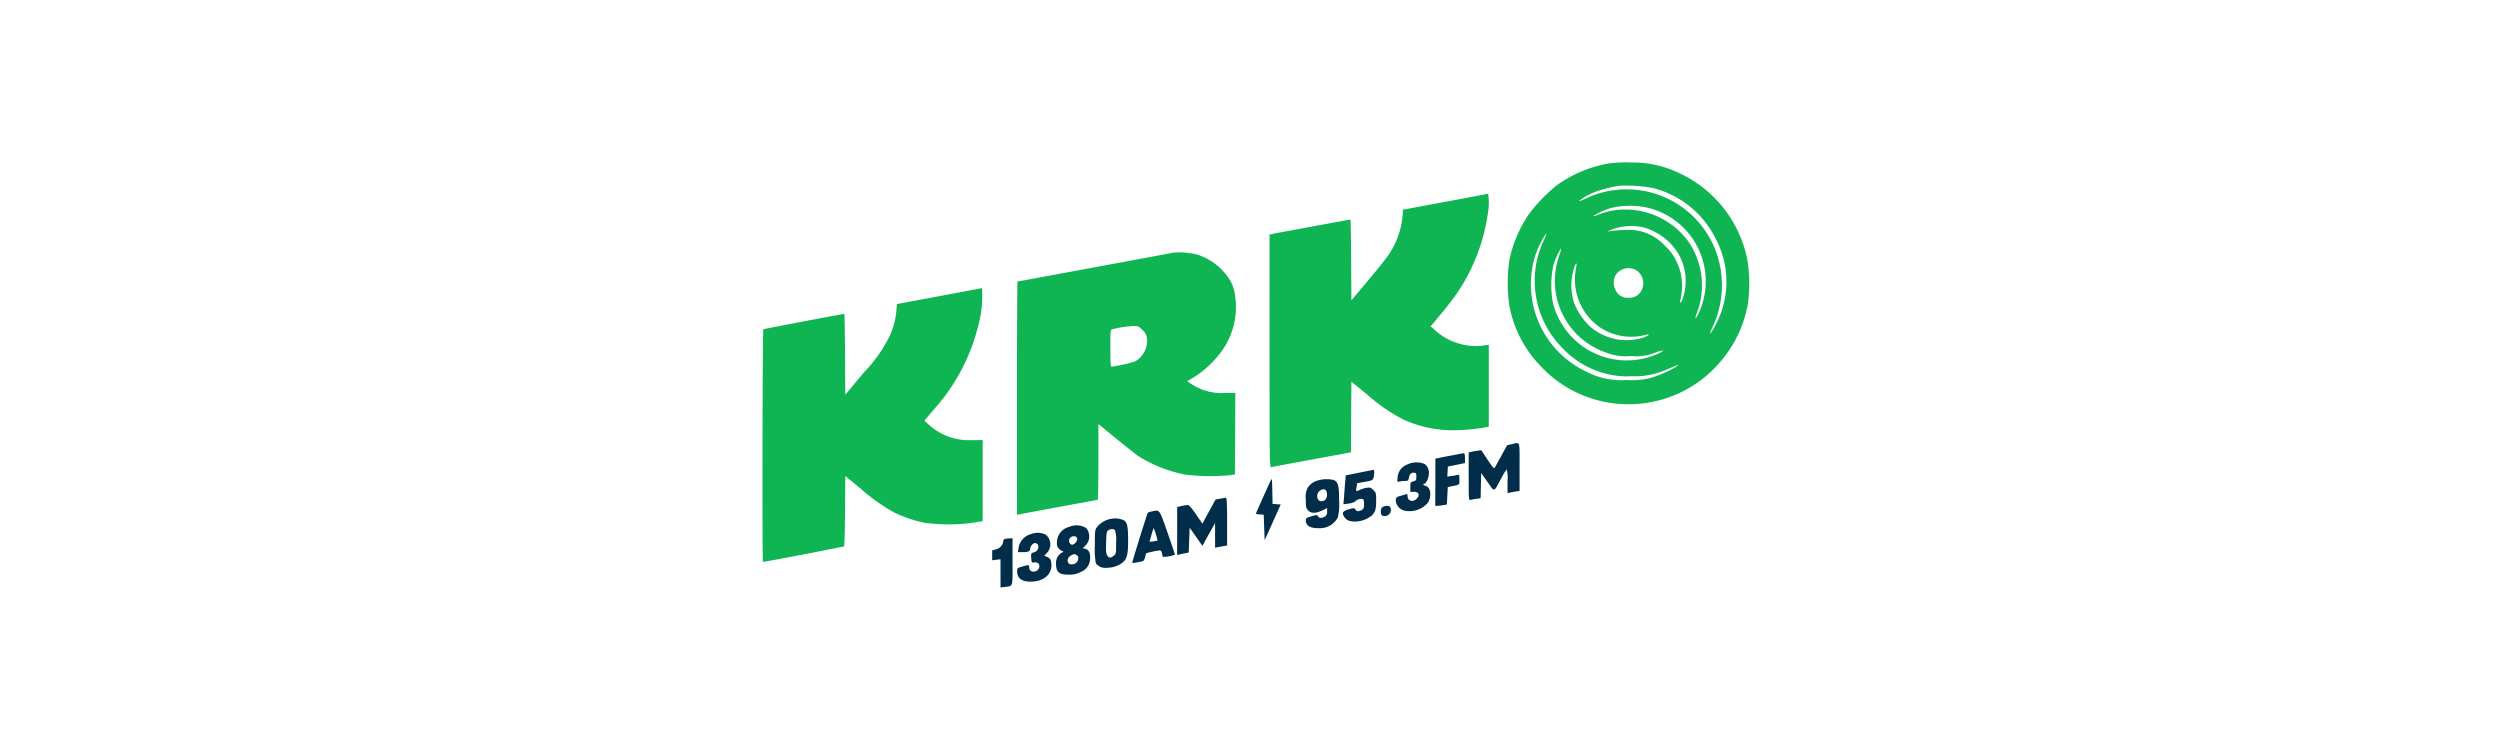 <svg xmlns="http://www.w3.org/2000/svg" width="200" height="60" viewBox="0 0 200 60">
  <defs>
    <style>
      .cls-1 {
        fill: #fff;
      }

      .cls-2 {
        fill: #002d49;
      }

      .cls-3 {
        fill: #10b553;
      }
    </style>
  </defs>
  <g id="Group_7524" data-name="Group 7524" transform="translate(552 -4176)">
    <rect id="Rectangle_2252" data-name="Rectangle 2252" class="cls-1" width="200" height="60" transform="translate(-552 4176)"/>
    <g id="Group_7523" data-name="Group 7523" transform="translate(19.763 4.416)">
      <path id="Path_473" data-name="Path 473" class="cls-2" d="M12.312,55.39V54.257l-.333.037-.333.044v-.792l.289-.081a.782.782,0,0,0,.6-.637.2.2,0,0,1,.133-.2,2.012,2.012,0,0,1,.37-.044l.237-.007v1.88c0,2.117.059,1.917-.607,2.013l-.355.044Zm1.332-.155c0-.274.007-.281.4-.392.526-.155.563-.148.563.052a.324.324,0,0,0,.363.348.449.449,0,0,0,.452-.452c0-.222-.192-.326-.489-.274-.118.022-.141-.03-.163-.363-.022-.378-.022-.385.222-.452.4-.1.489-.666.111-.74-.163-.03-.422.244-.422.459s-.155.266-.659.266H13.7l.052-.311a1.364,1.364,0,0,1,.992-1.132,1.486,1.486,0,0,1,1.177.037,1,1,0,0,1,.1,1.473l-.207.222.215.089c.274.111.355.274.355.674,0,.725-.577,1.236-1.48,1.3q-.107.008-.2.008C14.015,56.049,13.645,55.768,13.645,55.234Zm3.109-.629a.942.942,0,0,1,.422-.851l.178-.1-.185-.1a.632.632,0,0,1-.34-.651,1.274,1.274,0,0,1,.977-1.236,1.459,1.459,0,0,1,1.355.089,1.028,1.028,0,0,1-.044,1.392l-.222.222.185.044c.3.074.437.355.4.814a1.156,1.156,0,0,1-.77,1.051,1.823,1.823,0,0,1-.918.207h-.038C17,55.493,16.754,55.275,16.754,54.6Zm1.466-.762c-.415.1-.637.4-.5.666.081.148.148.17.407.141.37-.037.563-.577.266-.74a.85.85,0,0,0-.165-.068ZM17.8,52.71c-.03.192.1.385.252.385a.561.561,0,0,0,.4-.444.24.24,0,0,0-.27-.236A.373.373,0,0,0,17.8,52.71Zm2.139,1.88a6.49,6.49,0,0,1-.081-1.406c0-1.184.007-1.266.17-1.5a1.879,1.879,0,0,1,1.1-.659,1.664,1.664,0,0,1,1.073.126c.252.17.318.489.318,1.606,0,1.184-.1,1.525-.518,1.821a2.134,2.134,0,0,1-1.2.36A.964.964,0,0,1,19.944,54.59Zm.984-2.65c-.118.1-.141.215-.163.97-.022.7-.007.9.089,1.036.148.222.259.229.518.03.192-.148.192-.17.192-1.058a2.615,2.615,0,0,0-.089-.992.334.334,0,0,0-.238-.084A.547.547,0,0,0,20.928,51.94Zm1.925,2.613c-.03-.03,1.2-3.967,1.251-4.027a1.672,1.672,0,0,1,.326-.1c.644-.126.577-.215,1.251,1.71.34.955.6,1.747.585,1.762a3.25,3.25,0,0,1-.955.17,1.743,1.743,0,0,1-.081-.289c-.03-.155-.089-.237-.17-.237a8.18,8.18,0,0,0-1.081.229,3.3,3.3,0,0,0-.1.333c-.089.3-.1.3-.548.385-.226.04-.422.068-.465.068Zm1.562-2.332c-.067.252-.141.5-.163.555-.03.081.03.089.281.052.178-.03.333-.059.348-.067a3.912,3.912,0,0,0-.133-.5,3.431,3.431,0,0,0-.178-.5A2.678,2.678,0,0,0,24.415,52.222Zm2.036-.23V50.075l.37-.081a3.865,3.865,0,0,1,.5-.081c.074,0,.326.3.637.748l.511.748.526-.97.525-.962.37-.067c.2-.037.414-.074.466-.081s.089.422.089,1.91v1.917l-.274.044c-.155.03-.37.067-.481.089l-.207.044V51.355l-.259.459c-.141.259-.37.666-.511.918l-.244.452-.511-.733-.511-.725-.037,1-.037.992-.3.059c-.163.03-.37.074-.459.1l-.17.037Zm6.958-.281-.037-1.021-.311-.022a1.017,1.017,0,0,1-.318-.052c0-.03.873-1.984,1.177-2.628.118-.252.118-.244.141.792l.022,1.051.326.022.326.022L34.089,51.3l-.644,1.429Zm3.331-.555c0-.178.044-.215.385-.318.474-.141.548-.141.607,0s.34.141.548-.007a.406.406,0,0,0,.163-.392v-.281l-.37.185c-.526.259-.925.259-1.155-.007-.163-.185-.178-.274-.178-.881a1.565,1.565,0,0,1,.148-.91,1.385,1.385,0,0,1,.851-.6,2.4,2.4,0,0,1,1.251-.022c.34.155.414.466.414,1.651a4.465,4.465,0,0,1-.1,1.332,1.629,1.629,0,0,1-1.614.859C37.057,51.763,36.746,51.563,36.739,51.156Zm1.132-2.391c-.348.244-.266.851.111.851a.5.5,0,0,0,.333-.133.723.723,0,0,0,.037-.74.273.273,0,0,0-.2-.084A.511.511,0,0,0,37.871,48.765Zm2.317,2.406c-.289-.1-.548-.474-.466-.681a.96.96,0,0,1,.466-.23c.415-.118.429-.118.533.03a.235.235,0,0,0,.3.1c.311-.081.378-.178.378-.563,0-.289-.03-.363-.148-.4a.725.725,0,0,0-.592.229,1.364,1.364,0,0,1-.511.148l-.4.052L39.8,49.2c.022-.363.067-.881.089-1.155l.044-.5.377-.074c.215-.044.7-.141,1.088-.222l.762-.148c.067-.007.059.4-.015.659-.044.163-.118.2-.674.3l-.629.111-.044.3a.921.921,0,0,0-.022.326.72.72,0,0,0,.3-.1,2.163,2.163,0,0,1,.555-.163c.244-.037.311-.007.511.185.215.215.222.252.222.866,0,.674-.074.91-.385,1.2a2.186,2.186,0,0,1-1.359.454A1.372,1.372,0,0,1,40.188,51.17Zm2.716-.385c-.185-.03-.222-.511-.059-.681a.62.62,0,0,1,.378-.118c.207,0,.259.03.3.192a.483.483,0,0,1-.486.62A.656.656,0,0,1,42.9,50.786Zm1.643-.444a.907.907,0,0,1-.614-.829c.022-.192.067-.237.348-.318l.459-.133c.111-.037.141-.007.141.141,0,.414.466.526.762.178.244-.289.111-.533-.274-.518l-.266.007v-.385c0-.377.007-.392.244-.459.215-.067.237-.1.237-.37s-.022-.3-.17-.318c-.229-.037-.37.1-.429.4-.044.229-.067.252-.318.252a1.875,1.875,0,0,0-.444.052c-.17.044-.178.037-.141-.326a1.172,1.172,0,0,1,.755-1.029,1.679,1.679,0,0,1,1.421-.044.88.88,0,0,1,.326.77c0,.318-.222.8-.37.8s-.067.133.118.178c.4.1.5.822.17,1.347a1.922,1.922,0,0,1-1.514.671A1.4,1.4,0,0,1,44.548,50.341ZM47.1,48.1V46.211l.17-.037c.089-.022.577-.118,1.088-.215s.97-.185,1.021-.185.089.118.089.385v.4l-.681.141-.688.141-.022.4-.022.4.377-.052a4.174,4.174,0,0,0,.481-.089c.089-.037.111.03.111.37,0,.452.044.414-.629.548l-.3.059-.037.7-.037.7-.3.052a3.314,3.314,0,0,1-.459.052l-.17.007Zm2.665-.466V45.708l.17-.037a4.89,4.89,0,0,1,.5-.089l.34-.052.5.762c.452.674.518.74.592.614.044-.074.281-.511.526-.955l.444-.814.37-.089c.7-.155.629-.34.629,1.821v1.917l-.274.044c-.155.03-.37.067-.481.089l-.207.044v-.977a2.665,2.665,0,0,0-.067-.925,4.765,4.765,0,0,0-.459.762c-.6,1.11-.489,1.081-1.073.252l-.511-.718-.022,1.007-.022,1.014-.348.044a4.687,4.687,0,0,0-.474.089.1.1,0,0,1-.029,0C49.773,49.517,49.766,49.276,49.766,47.632Z" transform="translate(-504.034 4162.069)"/>
      <path id="Path_474" data-name="Path 474" class="cls-3" d="M.068,13.343c.059-.037,6.343-1.229,6.477-1.229.022,0,.052,1.451.059,3.227l.022,3.235,1.51-1.806a11.376,11.376,0,0,0,1.9-2.62,5.861,5.861,0,0,0,.674-2.3l.044-.526,3.375-.629,3.434-.644a9.22,9.22,0,0,1-.311,3.035,15.592,15.592,0,0,1-3.62,6.758l-.681.814.2.17a4.77,4.77,0,0,0,3.6,1.384l.866-.007V28.68l-.163.037a14.292,14.292,0,0,1-4.523.1,10.4,10.4,0,0,1-2.383-.814,15.015,15.015,0,0,1-2.7-1.917l-1.221-1L6.6,27.866C6.6,29.4,6.559,30.678,6.53,30.708S.208,31.952.038,31.952C-.029,31.952,0,13.38.068,13.343Zm20.289,5.514c0-5.137.022-9.334.044-9.334S32.5,7.288,32.94,7.2a6.043,6.043,0,0,1,1.776.148,4.778,4.778,0,0,1,2.406,1.665A3.111,3.111,0,0,1,37.8,10.6a6.042,6.042,0,0,1-1.266,4.759,8.214,8.214,0,0,1-2.006,1.813l-.555.333.348.222A4.373,4.373,0,0,0,37,18.436h.829l-.015,3.257-.022,3.264-.37.059a17.167,17.167,0,0,1-3.59-.044,11.027,11.027,0,0,1-3.664-1.421c-.2-.126-1.029-.77-1.828-1.429l-1.466-1.2v3.035c0,1.673-.03,3.035-.059,3.035-.059,0-5.877,1.073-6.247,1.155l-.207.044Zm9.282-5.774A8.763,8.763,0,0,0,28,13.336c-.17.037-.17.044-.17,1.517,0,1.133.022,1.48.1,1.48a10.8,10.8,0,0,0,1.88-.422,1.9,1.9,0,0,0,.947-1.843.962.962,0,0,0-.37-.674c-.272-.272-.324-.312-.631-.312Zm10.925,2V5.763l.207-.044c.385-.081,6.218-1.155,6.262-1.155.022,0,.052,1.451.059,3.235l.022,3.227,1.332-1.584c.733-.866,1.5-1.836,1.71-2.154a6.62,6.62,0,0,0,1.066-3.2V3.78l2.132-.4c1.169-.215,2.694-.5,3.383-.629L58.055,2.5A5.078,5.078,0,0,1,58,4.261a15.155,15.155,0,0,1-2.406,6.151c-.252.37-.836,1.133-1.3,1.688l-.844,1.014.17.133A4.921,4.921,0,0,0,56.7,14.668a5.058,5.058,0,0,0,.947-.022l.459-.067V21.13l-.2.044a16.224,16.224,0,0,1-2.169.237,9.624,9.624,0,0,1-4.412-.822,14.052,14.052,0,0,1-2.99-2.058l-1.221-1-.022,2.828-.015,2.828-3.131.577c-1.717.318-3.183.592-3.249.614h-.009C40.571,24.38,40.564,23.717,40.564,15.082Zm24.278,3.175a9.459,9.459,0,0,1-2.554-1.932A9.414,9.414,0,0,1,59.757,11.5a12.653,12.653,0,0,1,0-3.738A10.332,10.332,0,0,1,61.319,4.12,13.026,13.026,0,0,1,63.51,1.848,9.971,9.971,0,0,1,67.692.079,10.165,10.165,0,0,1,69.506,0a8.427,8.427,0,0,1,3.457.681A9.737,9.737,0,0,1,78.773,7.7a11.625,11.625,0,0,1,.037,3.753,9.811,9.811,0,0,1-2.583,4.93,9.518,9.518,0,0,1-4.648,2.68,9.81,9.81,0,0,1-2.316.28A9.629,9.629,0,0,1,64.842,18.258ZM61.785,7.569A7.721,7.721,0,0,0,65.842,16.7a6.024,6.024,0,0,0,3.294.7,6.014,6.014,0,0,0,1.925-.17,8.92,8.92,0,0,0,2.11-.94c.17-.141.155-.141-.718.222a6.256,6.256,0,0,1-2.946.585,6.47,6.47,0,0,1-1.732-.133,7.2,7.2,0,0,1-3.834-2.176,7.626,7.626,0,0,1-1.429-8.586,1.414,1.414,0,0,0,.192-.533A7.055,7.055,0,0,0,61.785,7.569Zm1.458.777a7.728,7.728,0,0,0,0,2.916,6.093,6.093,0,0,0,8.4,4.034,1.454,1.454,0,0,0,.437-.259,3.015,3.015,0,0,0-.733.2,3.985,3.985,0,0,1-1.88.244,4.036,4.036,0,0,1-1.887-.244,6.063,6.063,0,0,1-3.856-7.757,1.849,1.849,0,0,0,.155-.622A5.574,5.574,0,0,0,63.244,8.347Zm1.725-.022a4.551,4.551,0,0,0-.044,2.894A5.287,5.287,0,0,0,66.2,13.114a4.434,4.434,0,0,0,4.1.94,1.734,1.734,0,0,0,.585-.252c.037-.059-.007-.067-.163-.03a4.533,4.533,0,0,1-3.753-.6,4.676,4.676,0,0,1-1.895-4.685c.055-.266.064-.407.033-.407S65.035,8.159,64.968,8.324ZM76.249,7.044A7.831,7.831,0,0,1,75.99,13.2a3.25,3.25,0,0,0-.192.444c.007.111.237-.237.5-.755a7.292,7.292,0,0,0-.015-6.736A7.7,7.7,0,0,0,71.223,2.04a11.427,11.427,0,0,0-2.754-.17,11.158,11.158,0,0,0-1.776.452,5.707,5.707,0,0,0-1.406.77,2.149,2.149,0,0,0,.614-.229A7.625,7.625,0,0,1,76.249,7.044Zm-2.184-.733a6.208,6.208,0,0,1,.688,5.722c-.222.6-.1.548.192-.089A6.048,6.048,0,0,0,70.6,3.572a6.853,6.853,0,0,0-2.457.007,5.244,5.244,0,0,0-1.673.7c0,.03.192-.022.429-.118a5.617,5.617,0,0,1,2.116-.4A6.277,6.277,0,0,1,74.065,6.311Zm-1.858.363a3.768,3.768,0,0,1,.866,1.147,4.484,4.484,0,0,1,.4,2.976c-.111.489-.044.57.126.141a4.335,4.335,0,0,0-.4-3.753A4.856,4.856,0,0,0,70.5,5.193a4.486,4.486,0,0,0-2.687.222l-.2.118.222-.044a9.31,9.31,0,0,1,1-.089c.111-.005.22-.008.325-.008A3.906,3.906,0,0,1,72.207,6.674Zm-4,2.42a1.327,1.327,0,0,0,.067,1.17,1.037,1.037,0,0,0,1.014.555,1.048,1.048,0,0,0,1.021-.563,1.244,1.244,0,0,0-.422-1.651,1.3,1.3,0,0,0-.6-.15A1.206,1.206,0,0,0,68.2,9.094Z" transform="translate(-510.764 4184.584)"/>
    </g>
  </g>
</svg>
